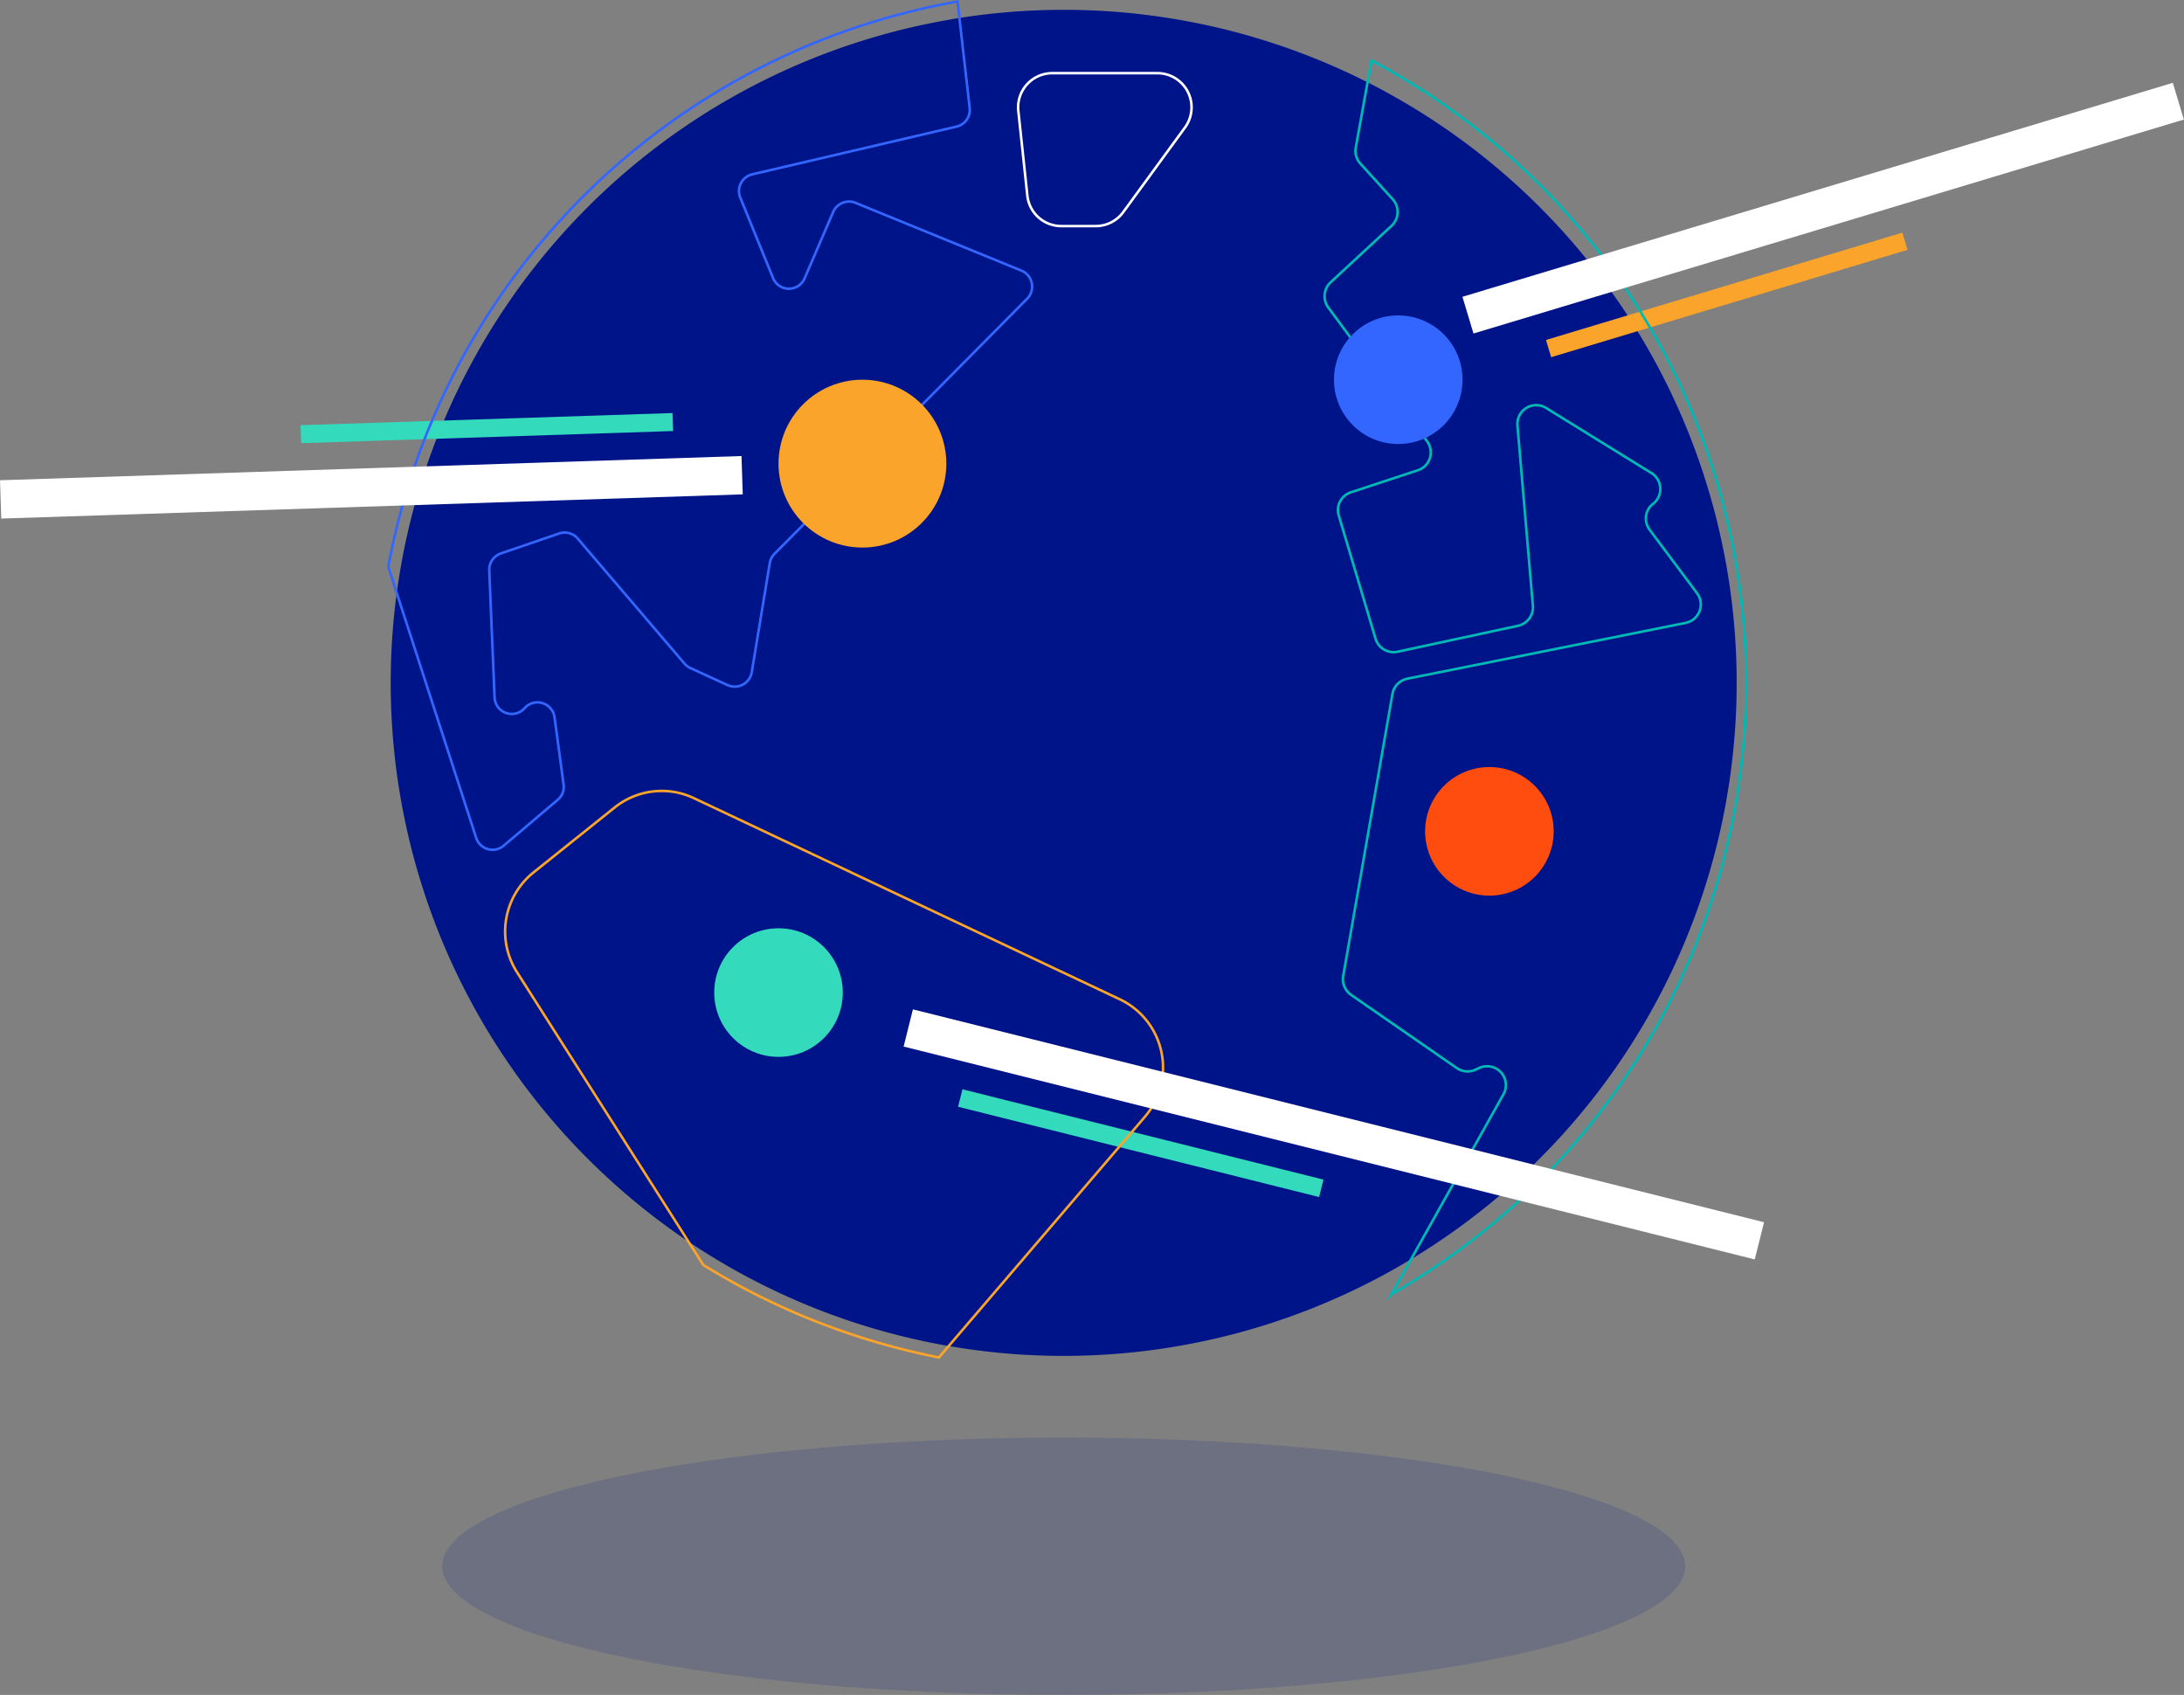 <svg xmlns="http://www.w3.org/2000/svg" viewBox="0 0 241.54 187.43"><rect x="0" y="0" width="241.54" height="187.43" fill="#808080" stroke="none"/><defs><style>.cls-1{isolation:isolate;}.cls-2,.cls-3{fill:#001489;}.cls-2{mix-blend-mode:multiply;opacity:0.15;}.cls-4{fill:#34dabc;}.cls-5{fill:#faa42b;}.cls-6,.cls-7,.cls-8,.cls-9{fill:none;stroke-miterlimit:10;stroke-width:0.28px;}.cls-6{stroke:#faa42b;}.cls-7{stroke:#36f;}.cls-8{stroke:#fff;}.cls-9{stroke:#00b9b5;}.cls-10{fill:#36f;}.cls-11{fill:#ff4d0f;}.cls-12{fill:#fff;}</style></defs><g class="cls-1"><g id="Layer_2" data-name="Layer 2"><g id="Layer_1-2" data-name="Layer 1"><ellipse class="cls-2" cx="117.64" cy="173.2" rx="68.73" ry="14.23"></ellipse><path class="cls-3" d="M154.59,140.11A74.42,74.42,0,1,1,104.69,2.23q.8-.15,1.59-.27a74.42,74.42,0,0,1,48.31,138.15Z"></path><rect class="cls-4" x="125.18" y="105.84" width="1.99" height="41.16" transform="translate(-27.09 218.15) rotate(-75.96)"></rect><rect class="cls-4" x="52.85" y="26.77" width="1.99" height="41.16" transform="translate(99.41 -8.02) rotate(88.13)"></rect><rect class="cls-5" x="189.99" y="12.04" width="1.99" height="41.16" transform="translate(214.81 224.89) rotate(-106.76)"></rect><path class="cls-6" d="M126.64,123.47l-22.8,26.64a78.47,78.47,0,0,1-26.06-10.23l-20.62-32.4a8.37,8.37,0,0,1,1.84-11l9-7.2a8.31,8.31,0,0,1,8.78-1l47.08,22.23A8.36,8.36,0,0,1,126.64,123.47Z"></path><path class="cls-7" d="M113.58,33.05,85.67,61.23a1.87,1.87,0,0,0-.53,1l-2,12.1a1.91,1.91,0,0,1-2.67,1.43l-4.1-1.88a1.87,1.87,0,0,1-.66-.49L63.88,59.54A1.9,1.9,0,0,0,61.82,59L55.4,61.2a1.9,1.9,0,0,0-1.29,1.87l.59,14.1A1.9,1.9,0,0,0,58,78.33a1.89,1.89,0,0,1,1.43-.66,1.91,1.91,0,0,1,1.9,1.65l1,7.43a1.84,1.84,0,0,1-.66,1.7l-6,5.1a1.91,1.91,0,0,1-3-.87l-9.73-30A77.83,77.83,0,0,1,105.9.17l1.34,11.75A1.89,1.89,0,0,1,105.79,14L83.2,19.28a1.9,1.9,0,0,0-1.33,2.57l3.63,8.9a1.89,1.89,0,0,0,3.5,0l3.15-7.32a1.92,1.92,0,0,1,2.47-1L113,29.94A1.91,1.91,0,0,1,113.58,33.05Z"></path><path class="cls-8" d="M112.62,12.26l1,9.37A3.77,3.77,0,0,0,117.36,25h3.81a3.77,3.77,0,0,0,3.06-1.55l6.83-9.36a3.78,3.78,0,0,0-3.05-6H116.38A3.78,3.78,0,0,0,112.62,12.26Z"></path><path class="cls-9" d="M153.89,143.12,166.28,121a2.08,2.08,0,0,0-2.69-2.9l-.41.19a2.11,2.11,0,0,1-2.06-.18L149.41,110a2.1,2.1,0,0,1-.86-2.06L154,76.74a2.09,2.09,0,0,1,1.65-1.69l30.78-6.17a2.08,2.08,0,0,0,1.25-3.29l-5.23-7a2.09,2.09,0,0,1-.42-1.25,2,2,0,0,1,.8-1.63,2.08,2.08,0,0,0-.19-3.4L171,45.12a2.08,2.08,0,0,0-3.17,2L169.53,67a2.09,2.09,0,0,1-1.64,2.2l-13.33,2.87a2.08,2.08,0,0,1-2.43-1.44L148.06,57a2.06,2.06,0,0,1,1.35-2.56L156.82,52a2.07,2.07,0,0,0,1-3.21L146.9,34a2.1,2.1,0,0,1,.24-2.76L153.87,25A2.1,2.1,0,0,0,154,22l-3.55-3.91a2.09,2.09,0,0,1-.51-1.76l1.74-9.64a77.86,77.86,0,0,1,2.24,136.4Z"></path><circle class="cls-5" cx="95.38" cy="51.27" r="9.28"></circle><circle class="cls-10" cx="154.64" cy="41.99" r="7.11"></circle><circle class="cls-4" cx="86.1" cy="109.76" r="7.11"></circle><circle class="cls-11" cx="164.72" cy="91.93" r="7.11"></circle><rect class="cls-12" x="145.4" y="76.94" width="4.24" height="97.03" transform="translate(-9.98 238.12) rotate(-75.96)"></rect><rect class="cls-12" x="38.95" y="12.86" width="4.24" height="82.05" transform="translate(93.59 11.08) rotate(88.13)"></rect><rect class="cls-12" x="199.52" y="-18.01" width="4.24" height="82.05" transform="translate(237.74 222.73) rotate(-106.76)"></rect></g></g></g></svg>